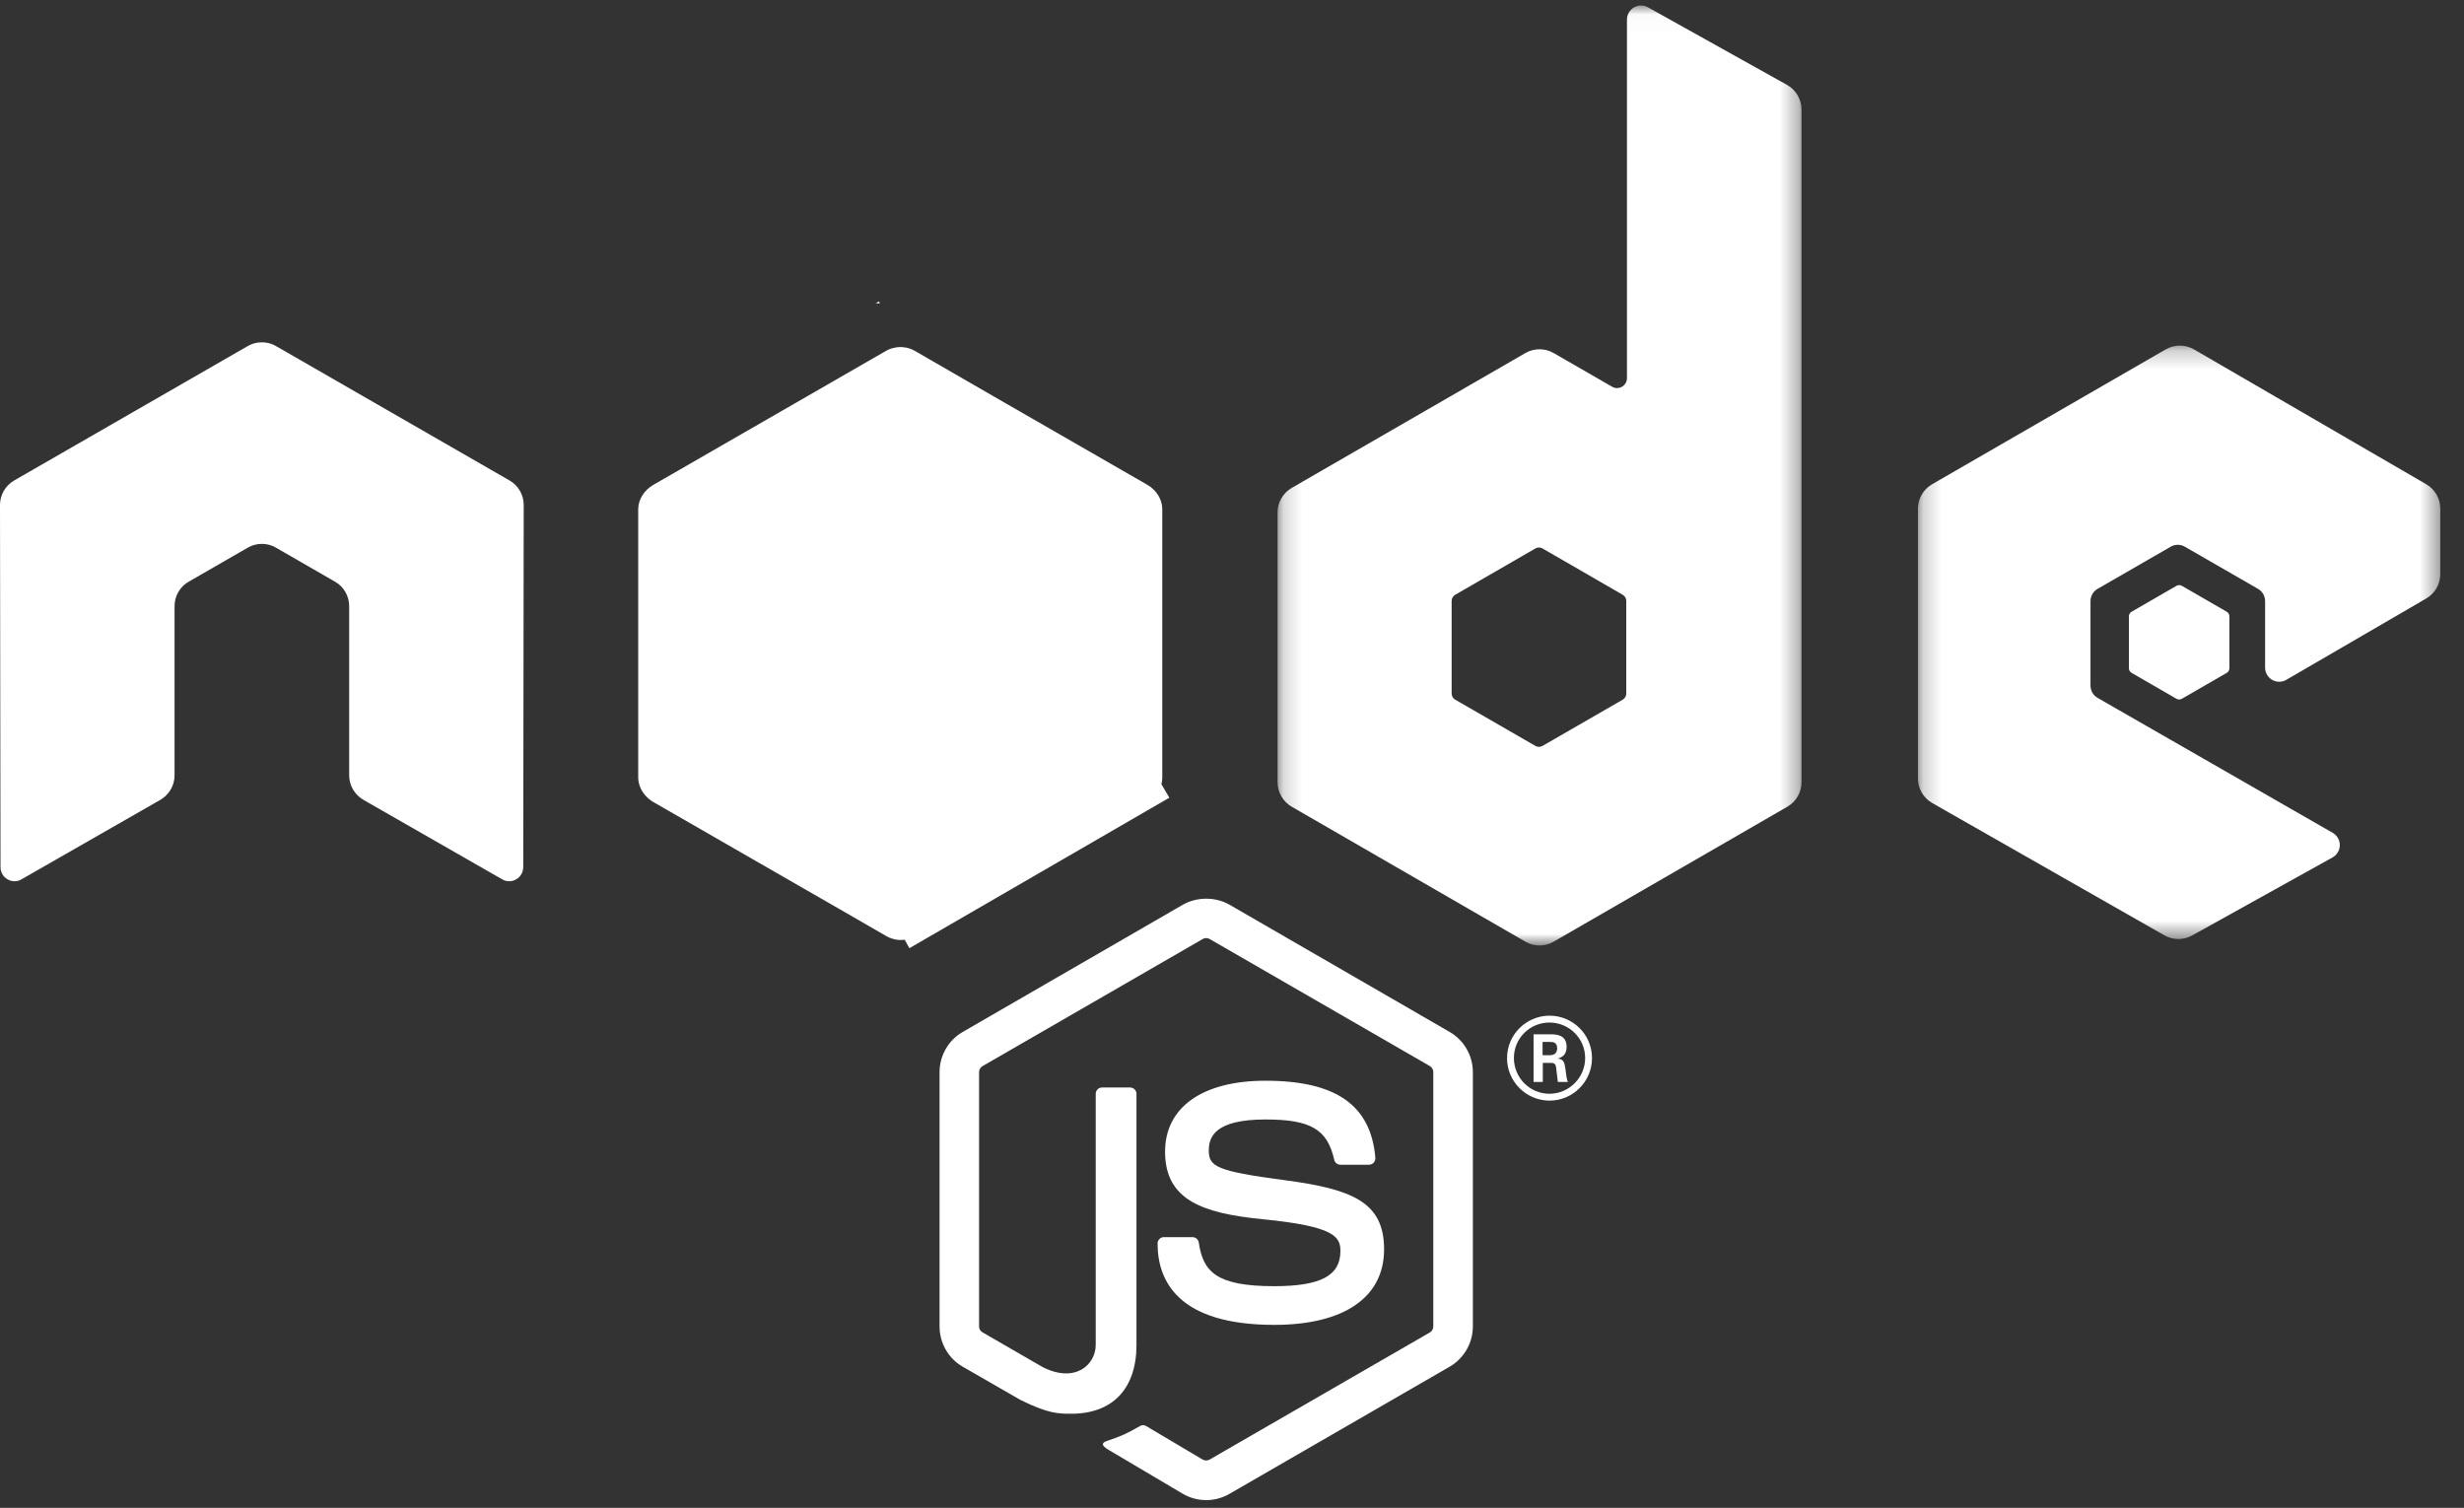 <?xml version="1.0" encoding="UTF-8"?>
<svg width="134px" height="82px" viewBox="0 0 134 82" version="1.1" xmlns="http://www.w3.org/2000/svg" xmlns:xlink="http://www.w3.org/1999/xlink">
    <rect x="0" y="0" width="134" height="82" fill="#333333" stroke="none"/>
    <title>tech logo node js</title>
    <defs>
        <polygon id="path-1" points="0.178 0.022 28.672 0.022 28.672 51.138 0.178 51.138"></polygon>
        <polygon id="path-3" points="0.205 0.217 28.611 0.217 28.611 32.489 0.205 32.489"></polygon>
    </defs>
    <g id="Desktop" stroke="none" stroke-width="1" fill="none" fill-rule="evenodd">
        <g id="case-study" transform="translate(-561, -2562)">
            <g id="Brands" transform="translate(561, 2436)">
                <g id="tech-logo-node-js" transform="translate(0, 126)">
                    <path d="M78.84,56.121 L66.856,49.195 C66.104,48.766 65.096,48.766 64.337,49.195 L52.353,56.121 C51.576,56.567 51.096,57.406 51.096,58.305 L51.096,72.136 C51.096,73.035 51.576,73.874 52.353,74.322 L55.495,76.131 C57.018,76.882 57.563,76.882 58.256,76.882 C60.51,76.882 61.805,75.518 61.805,73.141 L61.805,59.485 C61.805,59.292 61.647,59.14 61.457,59.14 L59.937,59.14 C59.745,59.14 59.589,59.292 59.589,59.485 L59.589,73.141 C59.589,74.195 58.499,75.244 56.717,74.353 L53.434,72.456 C53.319,72.393 53.245,72.268 53.245,72.136 L53.245,58.305 C53.245,58.173 53.319,58.043 53.435,57.977 L65.412,51.063 C65.523,50.998 65.671,50.998 65.781,51.063 L77.761,57.975 C77.876,58.043 77.947,58.17 77.947,58.305 L77.947,72.136 C77.947,72.268 77.876,72.396 77.764,72.46 L65.779,79.377 C65.677,79.439 65.52,79.439 65.408,79.377 L62.334,77.553 C62.242,77.499 62.125,77.48 62.036,77.53 C61.185,78.012 61.024,78.076 60.227,78.353 C60.03,78.421 59.739,78.54 60.336,78.874 L64.337,81.242 C64.72,81.464 65.156,81.578 65.594,81.578 C66.038,81.578 66.473,81.464 66.856,81.242 L78.84,74.322 C79.616,73.87 80.099,73.035 80.099,72.136 L80.099,58.305 C80.099,57.406 79.616,56.569 78.84,56.121" id="Fill-1" fill="#FFFFFF"></path>
                    <path d="M69.296,69.945 C66.125,69.945 65.427,69.148 65.193,67.571 C65.166,67.402 65.022,67.277 64.849,67.277 L63.299,67.277 C63.107,67.277 62.953,67.431 62.953,67.623 C62.953,69.642 64.052,72.049 69.296,72.049 C73.094,72.049 75.271,70.554 75.271,67.942 C75.271,65.354 73.522,64.664 69.839,64.177 C66.117,63.685 65.738,63.431 65.738,62.559 C65.738,61.84 66.059,60.879 68.816,60.879 C71.278,60.879 72.185,61.41 72.559,63.07 C72.591,63.226 72.734,63.34 72.895,63.34 L74.45,63.34 C74.547,63.34 74.639,63.299 74.704,63.23 C74.77,63.156 74.804,63.062 74.796,62.963 C74.555,60.104 72.655,58.772 68.816,58.772 C65.398,58.772 63.36,60.213 63.36,62.632 C63.36,65.255 65.388,65.98 68.667,66.304 C72.591,66.688 72.896,67.262 72.896,68.034 C72.896,69.373 71.821,69.945 69.296,69.945" id="Fill-3" fill="#FFFFFF"></path>
                    <path d="M84.262,59.481 C83.199,59.481 82.331,58.613 82.331,57.538 C82.331,56.45 83.211,55.607 84.262,55.607 C85.326,55.607 86.206,56.462 86.206,57.538 C86.206,58.595 85.338,59.481 84.262,59.481 M84.268,55.234 C83.034,55.234 81.958,56.236 81.958,57.544 C81.958,58.827 83.009,59.854 84.268,59.854 C85.539,59.854 86.578,58.815 86.578,57.544 C86.578,56.236 85.515,55.234 84.268,55.234" id="Fill-5" fill="#FFFFFF"></path>
                    <path d="M84.293,57.385 L83.89,57.385 L83.89,56.664 L84.305,56.664 C84.439,56.664 84.684,56.664 84.684,57.018 C84.684,57.153 84.622,57.385 84.293,57.385 M84.708,57.568 C84.892,57.507 85.198,57.41 85.198,56.933 C85.198,56.248 84.599,56.248 84.293,56.248 L83.4,56.248 L83.4,58.839 L83.902,58.839 L83.902,57.801 L84.354,57.801 C84.537,57.801 84.587,57.874 84.622,58.021 C84.622,58.057 84.708,58.717 84.721,58.839 L85.27,58.839 C85.198,58.717 85.161,58.362 85.136,58.155 C85.087,57.825 85.063,57.593 84.708,57.568" id="Fill-7" fill="#FFFFFF"></path>
                    <path d="M27.714,26.131 L15.007,18.819 C14.792,18.692 14.552,18.627 14.308,18.617 L14.176,18.617 C13.934,18.627 13.693,18.692 13.475,18.819 L0.768,26.131 C0.295,26.405 6.00000024e-05,26.913 6.00000024e-05,27.465 L0.028,47.155 C0.028,47.429 0.17,47.684 0.411,47.818 C0.647,47.96 0.938,47.96 1.173,47.818 L8.725,43.494 C9.202,43.211 9.493,42.71 9.493,42.163 L9.493,32.963 C9.493,32.415 9.784,31.907 10.259,31.635 L13.475,29.783 C13.715,29.644 13.976,29.577 14.244,29.577 C14.506,29.577 14.774,29.644 15.007,29.783 L18.222,31.635 C18.698,31.907 18.989,32.415 18.989,32.963 L18.989,42.163 C18.989,42.71 19.283,43.213 19.758,43.494 L27.308,47.818 C27.545,47.96 27.84,47.96 28.075,47.818 C28.309,47.684 28.456,47.429 28.456,47.155 L28.481,27.465 C28.481,26.913 28.19,26.405 27.714,26.131" id="Fill-9" fill="#FFFFFF"></path>
                    <g id="Group-13" transform="translate(69.3, 0.278)">
                        <mask id="mask-2" fill="white">
                            <use xlink:href="#path-1"></use>
                        </mask>
                        <g id="Clip-12"></g>
                        <path d="M19.141,37.44 C19.141,37.576 19.068,37.703 18.949,37.771 L14.585,40.287 C14.466,40.355 14.32,40.355 14.202,40.287 L9.837,37.771 C9.718,37.703 9.645,37.576 9.645,37.44 L9.645,32.4 C9.645,32.263 9.718,32.136 9.837,32.068 L14.201,29.547 C14.32,29.478 14.466,29.478 14.585,29.547 L18.949,32.068 C19.068,32.136 19.141,32.263 19.141,32.4 L19.141,37.44 Z M27.885,4.34 L20.32,0.119 C20.083,-0.014 19.792,-0.01 19.558,0.127 C19.323,0.265 19.179,0.517 19.179,0.789 L19.179,20.289 C19.179,20.481 19.076,20.658 18.911,20.754 C18.744,20.851 18.54,20.851 18.373,20.754 L15.191,18.921 C14.716,18.647 14.132,18.648 13.657,18.921 L0.946,26.257 C0.471,26.532 0.178,27.038 0.178,27.586 L0.178,42.261 C0.178,42.809 0.471,43.316 0.945,43.591 L13.656,50.932 C14.131,51.207 14.716,51.207 15.192,50.932 L27.905,43.591 C28.379,43.316 28.672,42.809 28.672,42.261 L28.672,5.68 C28.672,5.124 28.371,4.611 27.885,4.34 L27.885,4.34 Z" id="Fill-11" fill="#FFFFFF" mask="url(#mask-2)"></path>
                    </g>
                    <g id="Group-16" transform="translate(104.1, 18.578)">
                        <mask id="mask-4" fill="white">
                            <use xlink:href="#path-3"></use>
                        </mask>
                        <g id="Clip-15"></g>
                        <path d="M27.847,7.757 L15.217,0.424 C14.742,0.148 14.155,0.148 13.679,0.422 L0.972,7.758 C0.497,8.032 0.205,8.539 0.205,9.087 L0.205,23.758 C0.205,24.31 0.501,24.819 0.98,25.092 L13.608,32.288 C14.074,32.553 14.645,32.556 15.113,32.296 L22.751,28.05 C22.994,27.915 23.144,27.661 23.146,27.385 C23.148,27.108 23.001,26.852 22.761,26.714 L9.973,19.374 C9.734,19.238 9.588,18.983 9.588,18.709 L9.588,14.111 C9.588,13.837 9.734,13.583 9.972,13.446 L13.952,11.152 C14.188,11.015 14.481,11.015 14.717,11.152 L18.7,13.446 C18.937,13.583 19.084,13.837 19.084,14.111 L19.084,17.728 C19.084,18.003 19.23,18.257 19.468,18.394 C19.706,18.531 19.999,18.53 20.237,18.392 L27.848,13.968 C28.32,13.694 28.611,13.188 28.611,12.641 L28.611,9.085 C28.611,8.538 28.32,8.032 27.847,7.757" id="Fill-14" fill="#FFFFFF" mask="url(#mask-4)"></path>
                    </g>
                    <path d="M118.656,31.859 C118.564,31.806 118.452,31.806 118.361,31.859 L115.924,33.266 C115.833,33.319 115.776,33.416 115.776,33.522 L115.776,36.338 C115.776,36.443 115.833,36.54 115.924,36.593 L118.361,38 C118.452,38.053 118.564,38.053 118.656,38 L121.095,36.593 C121.186,36.54 121.242,36.443 121.242,36.338 L121.242,33.522 C121.242,33.416 121.186,33.319 121.095,33.266 L118.656,31.859 Z" id="Fill-17" fill="#FFFFFF"></path>
                    <polygon id="Fill-19" fill="#FFFFFF" points="47.796 16.395 47.622 16.495 47.854 16.495"></polygon>
                    <path d="M63.592,43.381 L63.508,43.237 L63.161,42.644 L63.161,42.644 C63.175,42.588 63.187,42.531 63.195,42.474 C63.204,42.414 63.208,42.354 63.208,42.293 L63.208,27.693 C63.208,27.603 63.196,27.515 63.179,27.428 C63.175,27.407 63.17,27.386 63.165,27.365 C63.145,27.282 63.119,27.2 63.084,27.121 C63.084,27.12 63.084,27.118 63.083,27.117 C63.046,27.033 62.999,26.954 62.948,26.878 C62.939,26.865 62.93,26.854 62.922,26.841 C62.869,26.768 62.811,26.697 62.746,26.633 L62.746,26.633 C62.697,26.583 62.643,26.536 62.587,26.493 C62.586,26.493 62.586,26.492 62.585,26.491 C62.528,26.448 62.469,26.407 62.406,26.371 L54.11,21.597 L49.744,19.077 C49.529,18.953 49.292,18.888 49.052,18.877 C49.047,18.877 49.041,18.876 49.036,18.876 C48.95,18.873 48.864,18.875 48.778,18.886 C48.761,18.888 48.744,18.89 48.727,18.893 C48.689,18.898 48.651,18.91 48.613,18.919 C48.601,18.922 48.588,18.925 48.576,18.928 C48.535,18.938 48.493,18.945 48.453,18.959 C48.363,18.99 48.275,19.029 48.192,19.077 L35.601,26.327 L35.525,26.371 C35.052,26.644 34.708,27.148 34.708,27.694 L34.708,42.293 C34.708,42.376 34.719,42.457 34.734,42.536 C34.737,42.557 34.743,42.577 34.748,42.598 C34.763,42.662 34.783,42.724 34.807,42.786 C34.812,42.8 34.818,42.815 34.824,42.829 C34.891,42.987 34.986,43.134 35.102,43.265 L35.102,43.265 C35.159,43.328 35.22,43.387 35.285,43.442 C35.295,43.45 35.304,43.459 35.315,43.466 C35.383,43.521 35.453,43.572 35.528,43.615 L46.456,49.899 L48.217,50.916 C48.309,50.968 48.405,51.008 48.503,51.04 C48.505,51.041 48.507,51.042 48.51,51.043 C48.568,51.062 48.628,51.077 48.688,51.088 C48.696,51.09 48.705,51.092 48.713,51.094 C48.785,51.106 48.858,51.115 48.932,51.117 C48.94,51.117 48.949,51.119 48.958,51.119 C48.996,51.119 49.033,51.117 49.071,51.114 C49.092,51.113 49.113,51.112 49.134,51.11 C49.15,51.109 49.167,51.109 49.184,51.106 C49.19,51.106 49.196,51.106 49.202,51.106 L49.454,51.565 L63.508,43.429 L63.592,43.381 Z" id="Fill-21" fill="#FFFFFF"></path>
                </g>
            </g>
        </g>
    </g>
</svg>